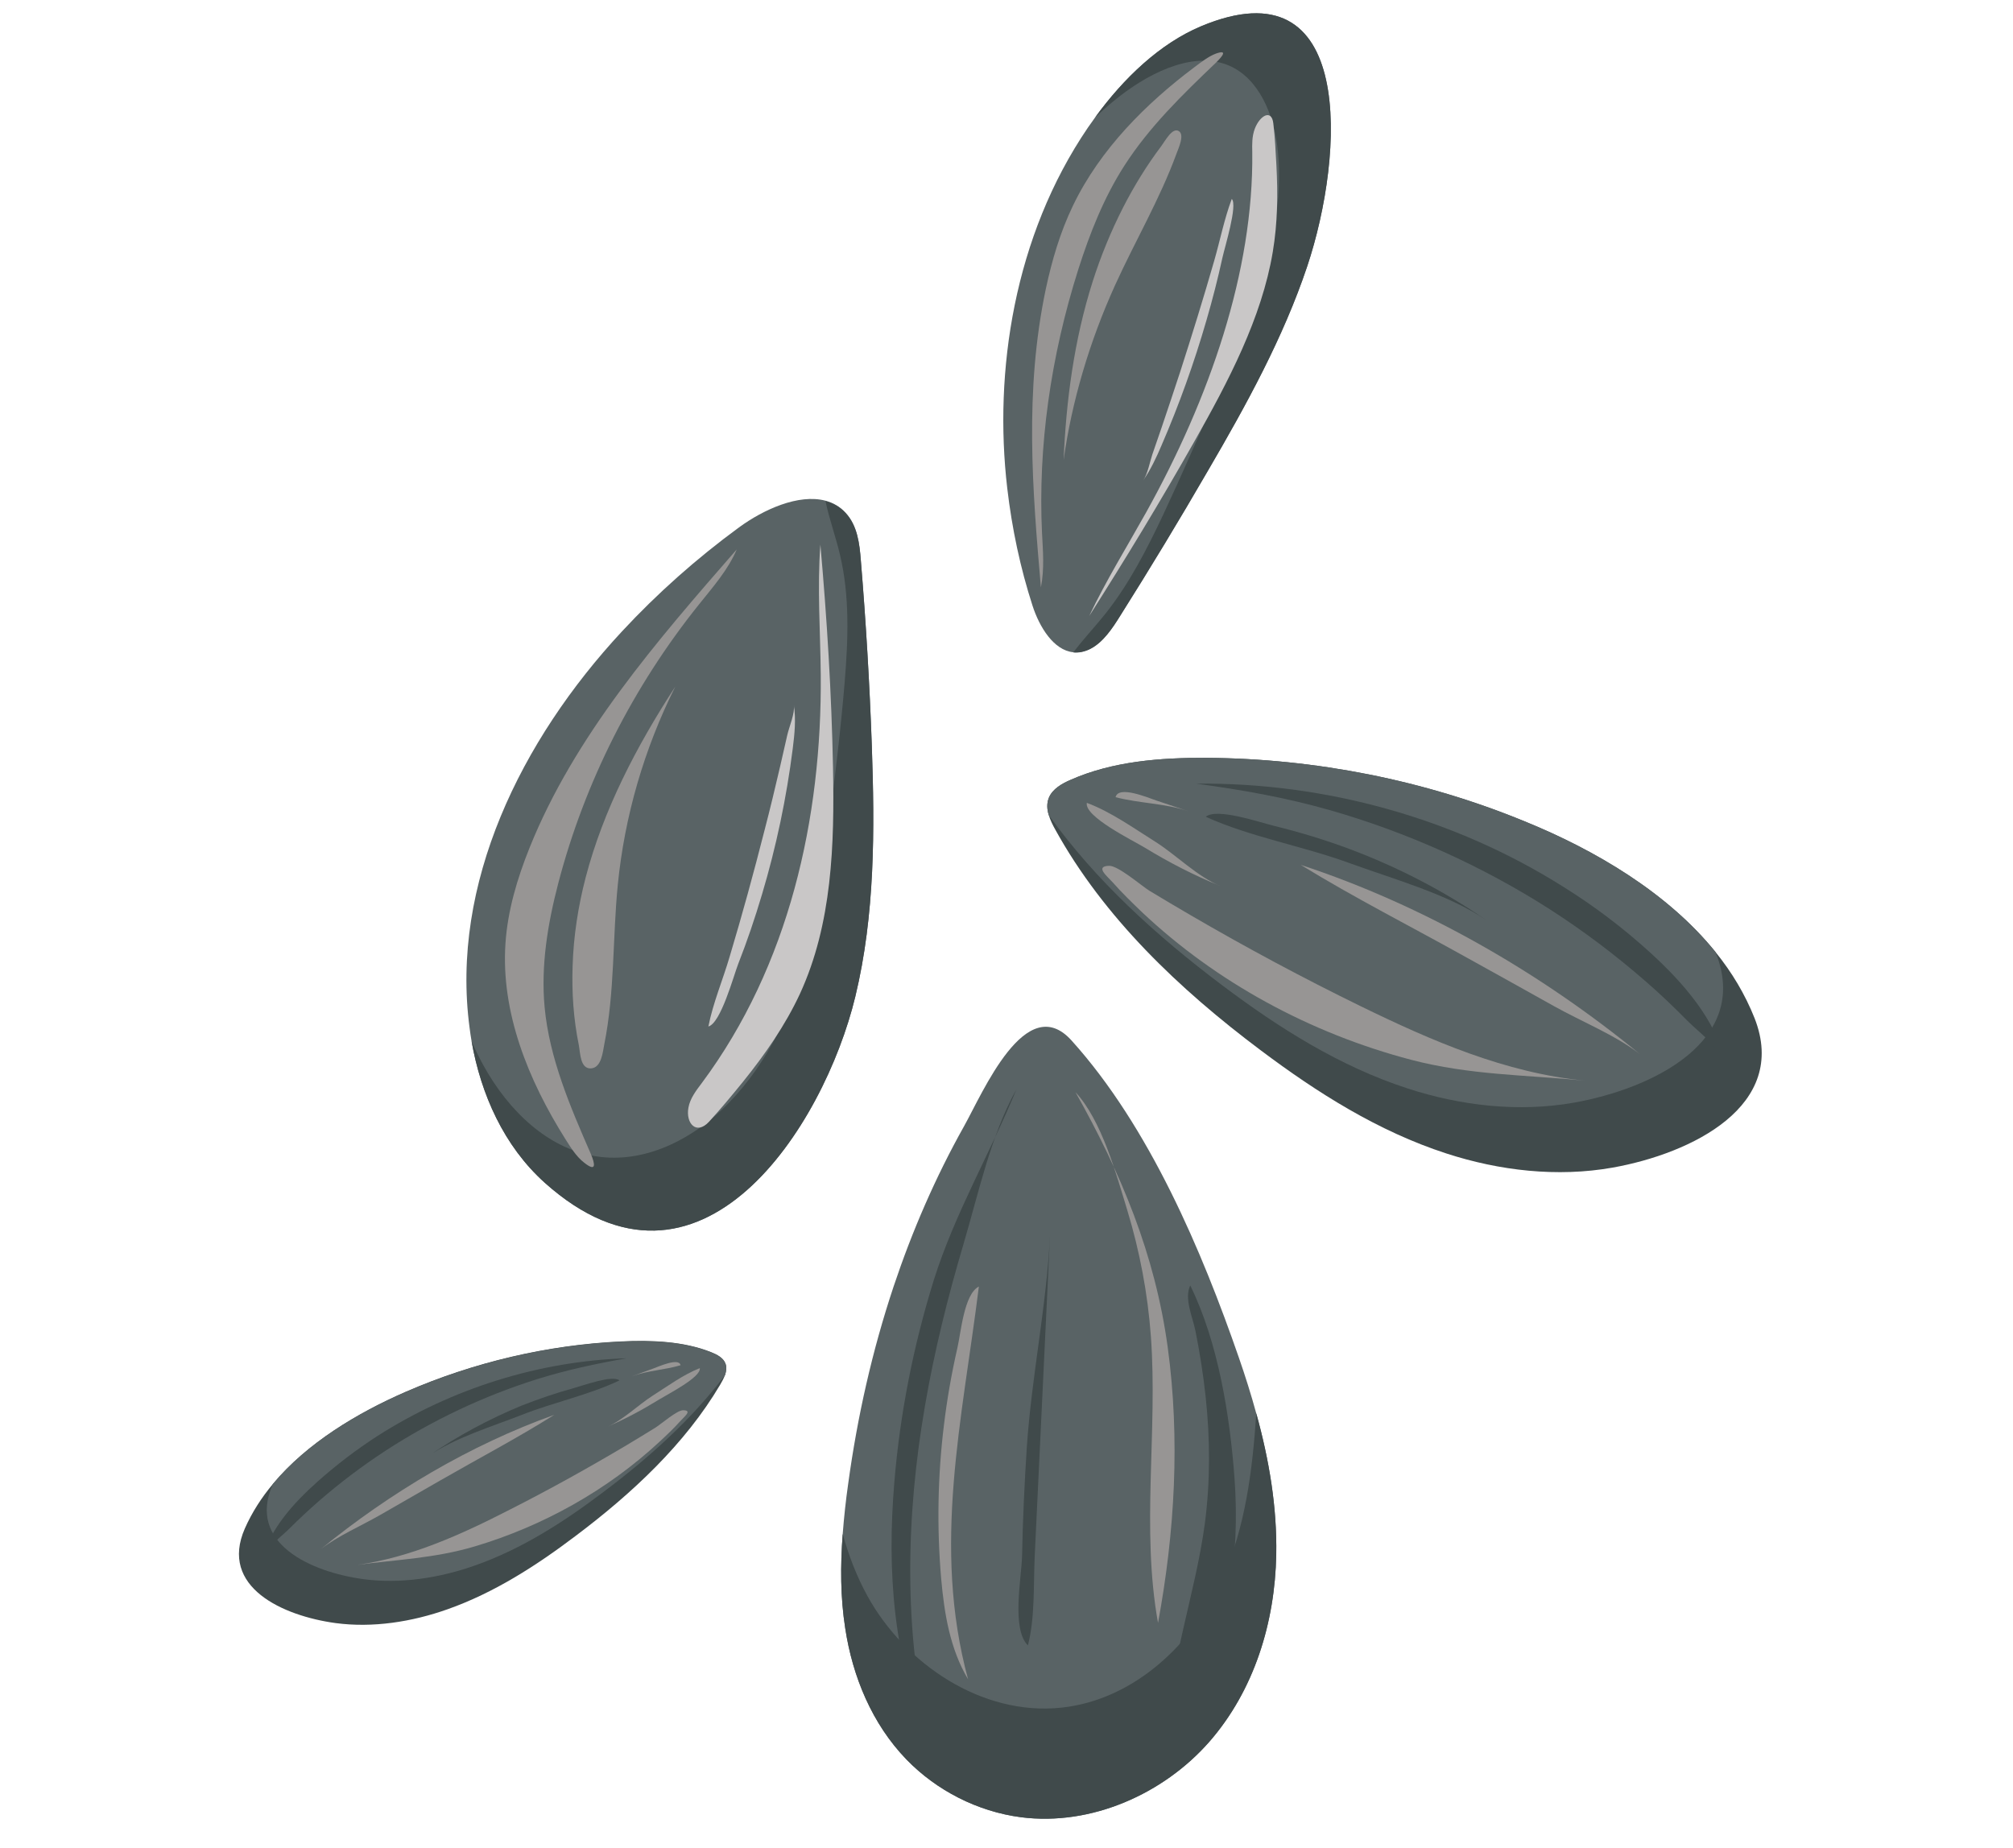 <?xml version="1.0" encoding="UTF-8"?> <svg xmlns="http://www.w3.org/2000/svg" width="110" height="101" viewBox="0 0 110 101" fill="none"> <path d="M46.74 54.45C45.03 61.54 38.26 72.23 29.77 64.63C27.53 62.62 26.28 59.79 25.77 56.9C25.73 56.66 25.69 56.41 25.66 56.16C24.61 48.31 28.46 40.45 33.98 34.51C35.91 32.43 38.06 30.52 40.38 28.82C41.72 27.84 43.64 26.97 45.11 27.36C45.52 27.47 45.9 27.68 46.21 28.02C46.85 28.71 46.97 29.69 47.04 30.61C47.32 33.98 47.52 37.35 47.64 40.73C47.8 45.33 47.82 49.97 46.74 54.45Z" fill="#596365"></path> <path d="M46.74 54.45C45.03 61.54 38.26 72.23 29.77 64.63C27.53 62.62 26.28 59.79 25.77 56.9C25.97 57.36 26.19 57.8 26.43 58.24C27.76 60.65 29.98 62.89 32.83 63.22C35.45 63.52 38.01 62.13 39.8 60.29C42.03 58.01 43.36 55.05 44.14 52.03C44.71 49.8 44.99 47.51 45.28 45.23C45.61 42.57 45.94 39.91 46.16 37.24C46.35 34.91 46.44 32.55 45.89 30.27C45.66 29.3 45.31 28.35 45.11 27.38C45.52 27.49 45.9 27.7 46.21 28.04C46.85 28.73 46.97 29.71 47.04 30.63C47.32 34 47.52 37.37 47.64 40.75C47.8 45.33 47.82 49.97 46.74 54.45Z" fill="#404A4B"></path> <path d="M30.9 62.25C28.86 59.01 27.37 55.32 27.62 51.56C27.74 49.76 28.26 48.01 28.94 46.32C31.39 40.22 35.86 35.06 40.26 30.02C39.79 31.13 38.97 32.06 38.21 33.01C34.58 37.53 31.95 42.75 30.51 48.25C29.93 50.47 29.55 52.76 29.76 55.03C30.02 57.82 31.15 60.45 32.28 63.04C32.52 63.6 32.61 64.08 31.92 63.53C31.49 63.2 31.18 62.69 30.9 62.25Z" fill="#979594"></path> <path d="M32 47.96C32.97 44.25 34.78 40.78 36.9 37.52C35.2 40.92 34.13 44.6 33.76 48.34C33.47 51.25 33.6 54.19 33.02 57.07C32.94 57.45 32.88 58.35 32.29 58.38C31.7 58.41 31.71 57.52 31.63 57.11C31.34 55.69 31.24 54.24 31.29 52.79C31.34 51.16 31.59 49.54 32 47.96Z" fill="#979594"></path> <path d="M43.71 54.31C45.48 50.47 45.6 46.14 45.52 41.95C45.44 37.88 45.19 33.82 44.83 29.76C44.65 32.13 44.83 34.5 44.85 36.87C44.92 44.71 43.12 52.77 38.35 59.18C38.04 59.59 37.71 60.02 37.62 60.52C37.46 61.38 38.05 62.04 38.74 61.3C39.39 60.59 40.01 59.84 40.61 59.1C41.81 57.61 42.91 56.03 43.71 54.31Z" fill="#C9C7C7"></path> <path d="M43.32 40.9C43.42 40.11 43.501 39.31 43.38 38.52C43.45 38.97 43.12 39.72 43.02 40.17C42.891 40.74 42.761 41.31 42.63 41.88C42.361 43.04 42.08 44.21 41.78 45.36C41.19 47.68 40.56 49.98 39.87 52.28C39.5 53.54 38.96 54.81 38.71 56.09C39.39 55.91 40.09 53.31 40.34 52.67C40.831 51.42 41.26 50.15 41.64 48.87C42.42 46.26 42.98 43.59 43.32 40.9Z" fill="#C9C7C7"></path> <path d="M71.43 14.56C73.49 8.4 74.06 -2.11 65.62 1.44C63.39 2.38 61.41 4.26 59.84 6.42C59.71 6.6 59.58 6.79 59.45 6.97C55.4 12.92 54.3 20.31 55.04 26.67C55.3 28.9 55.76 31.05 56.42 33.09C56.8 34.27 57.58 35.53 58.64 35.64C58.94 35.67 59.26 35.61 59.59 35.44C60.28 35.08 60.78 34.33 61.22 33.62C62.86 31.02 64.45 28.39 65.99 25.73C68.1 22.14 70.13 18.44 71.43 14.56Z" fill="#596365"></path> <path d="M71.43 14.56C73.49 8.4 74.06 -2.11 65.62 1.44C63.39 2.38 61.41 4.26 59.84 6.42C60.16 6.12 60.49 5.82 60.82 5.55C62.67 4.02 64.98 2.89 66.85 3.47C68.56 4 69.5 5.87 69.78 7.86C70.13 10.34 69.65 13.09 68.8 15.72C68.17 17.67 67.35 19.57 66.52 21.48C65.56 23.7 64.6 25.91 63.57 28.11C62.67 30.02 61.69 31.93 60.37 33.58C59.81 34.28 59.19 34.93 58.65 35.65C58.95 35.68 59.27 35.62 59.6 35.45C60.29 35.09 60.79 34.34 61.23 33.63C62.87 31.03 64.46 28.4 66 25.74C68.1 22.14 70.13 18.44 71.43 14.56Z" fill="#404A4B"></path> <path d="M65.27 3.67C62.63 5.65 60.12 8.15 58.64 11.22C57.93 12.69 57.48 14.24 57.15 15.78C55.97 21.37 56.42 26.79 56.88 32.1C57.08 31.08 56.99 30.09 56.94 29.11C56.72 24.44 57.4 19.51 58.93 14.7C59.55 12.76 60.31 10.82 61.43 9.07C62.8 6.93 64.63 5.16 66.44 3.43C66.83 3.05 67.09 2.7 66.44 2.93C66.04 3.08 65.63 3.4 65.27 3.67Z" fill="#979594"></path> <path d="M59.71 15.38C58.68 18.62 58.26 21.92 58.12 25.14C58.57 21.93 59.53 18.68 60.93 15.59C62.02 13.19 63.38 10.88 64.28 8.42C64.4 8.09 64.75 7.36 64.41 7.16C64.06 6.96 63.69 7.67 63.46 7.98C62.67 9.03 61.98 10.15 61.38 11.32C60.71 12.63 60.15 14 59.71 15.38Z" fill="#979594"></path> <path d="M69.55 13.77C68.95 17.36 67.13 20.84 65.25 24.15C63.43 27.37 61.51 30.53 59.52 33.66C60.44 31.72 61.58 29.88 62.63 28C66.09 21.78 68.51 14.83 68.43 8.31C68.42 7.89 68.41 7.45 68.57 7.03C68.85 6.3 69.49 5.95 69.58 6.74C69.67 7.5 69.71 8.28 69.75 9.05C69.83 10.59 69.82 12.16 69.55 13.77Z" fill="#C9C7C7"></path> <path d="M63.47 24.34C63.19 25 62.88 25.66 62.47 26.25C62.71 25.91 62.84 25.22 62.97 24.83C63.14 24.34 63.31 23.84 63.48 23.35C63.82 22.34 64.16 21.33 64.49 20.32C65.14 18.3 65.77 16.27 66.35 14.25C66.67 13.14 66.9 11.96 67.31 10.87C67.64 11.21 66.93 13.49 66.8 14.08C66.55 15.22 66.26 16.36 65.93 17.49C65.26 19.81 64.44 22.1 63.47 24.34Z" fill="#C9C7C7"></path> <path d="M93.75 52.03C94.64 53.13 95.36 54.33 95.88 55.64C97.76 60.43 92.43 63.03 88.13 63.8C85.1 64.34 81.93 63.97 79.04 63.03C75.31 61.82 71.98 59.71 68.89 57.39C64.42 54.04 60.31 50.12 57.67 45.34C57.53 45.09 57.39 44.81 57.31 44.54C57.21 44.22 57.19 43.89 57.32 43.58C57.52 43.11 58.02 42.82 58.51 42.61C60.8 41.6 63.39 41.4 65.92 41.41C71.88 41.45 77.84 42.63 83.31 44.88C87.15 46.44 91.13 48.78 93.75 52.03Z" fill="#404A4B"></path> <path d="M93.75 52.03C93.76 52.05 93.77 52.07 93.77 52.09C95.65 56.88 90.32 59.48 86.02 60.25C82.99 60.79 79.82 60.42 76.93 59.48C73.2 58.27 69.87 56.16 66.79 53.84C63.21 51.15 59.86 48.11 57.31 44.54C57.21 44.22 57.19 43.89 57.32 43.58C57.52 43.11 58.02 42.82 58.51 42.61C60.8 41.6 63.39 41.4 65.92 41.41C71.88 41.45 77.84 42.63 83.31 44.88C87.15 46.44 91.13 48.78 93.75 52.03Z" fill="#596365"></path> <path d="M86.6 59.05C82.27 58.63 78.22 56.87 74.35 54.98C71.2 53.44 68.1 51.78 65.08 50.02C64.32 49.58 63.57 49.13 62.82 48.68C62.38 48.41 61.1 47.29 60.6 47.31C59.82 47.34 60.49 47.87 60.8 48.21C61.3 48.78 61.85 49.31 62.4 49.84C66.46 53.67 71.59 56.46 77.11 57.91C80.31 58.75 83.36 58.73 86.6 59.05Z" fill="#979594"></path> <path d="M90.15 52.03C92.02 53.73 93.74 55.72 94.32 58.11C94.14 57.39 92.74 56.32 92.21 55.78C91.47 55.03 90.71 54.3 89.91 53.61C88.27 52.18 86.52 50.86 84.68 49.68C80.99 47.32 76.91 45.48 72.64 44.26C70.25 43.58 67.82 43.15 65.36 42.82C72.45 42.75 79.49 44.72 85.4 48.44C87.09 49.49 88.69 50.7 90.15 52.03Z" fill="#404A4B"></path> <path d="M81.2 50.27C79.13 48.85 76.08 48.02 73.71 47.15C71.19 46.23 68.3 45.73 65.89 44.63C66.49 44.13 68.82 44.93 69.63 45.13C71.02 45.47 72.4 45.89 73.74 46.39C76.38 47.38 78.9 48.68 81.2 50.27Z" fill="#404A4B"></path> <path d="M89.6 57.59C88.25 56.55 86.42 55.82 84.92 54.98C83.33 54.09 81.73 53.2 80.14 52.32C77.13 50.64 74.01 49.06 71.08 47.26C77.84 49.48 84.2 53.17 89.6 57.59Z" fill="#979594"></path> <path d="M66.68 48.41C65.47 47.93 64.27 46.72 63.17 46.02C61.99 45.28 60.71 44.36 59.39 43.87C59.24 44.62 61.88 45.91 62.56 46.32C63.87 47.12 65.24 47.83 66.68 48.41Z" fill="#979594"></path> <path d="M64.92 44.32C64.35 44.13 63.78 43.94 63.21 43.75C62.73 43.59 61.12 42.9 60.96 43.56C62.25 43.9 63.64 43.89 64.92 44.32Z" fill="#979594"></path> <path d="M14.92 81.08C14.29 81.83 13.77 82.64 13.38 83.52C11.97 86.73 15.47 88.3 18.34 88.69C20.36 88.96 22.5 88.63 24.47 87.93C27.01 87.03 29.31 85.55 31.45 83.93C34.55 81.6 37.44 78.9 39.35 75.67C39.45 75.5 39.55 75.32 39.62 75.13C39.69 74.91 39.72 74.7 39.64 74.5C39.52 74.19 39.19 74.02 38.87 73.89C37.37 73.29 35.63 73.22 33.93 73.3C29.92 73.49 25.89 74.43 22.15 76.06C19.52 77.21 16.77 78.86 14.92 81.08Z" fill="#404A4B"></path> <path d="M14.92 81.08C14.91 81.09 14.91 81.1 14.9 81.12C13.49 84.33 16.99 85.9 19.86 86.29C21.88 86.56 24.02 86.23 25.99 85.53C28.53 84.63 30.83 83.15 32.97 81.53C35.46 79.66 37.8 77.56 39.62 75.14C39.69 74.92 39.72 74.71 39.64 74.51C39.52 74.2 39.19 74.03 38.87 73.9C37.37 73.3 35.63 73.23 33.93 73.31C29.92 73.5 25.89 74.44 22.15 76.07C19.52 77.21 16.77 78.86 14.92 81.08Z" fill="#596365"></path> <path d="M19.51 85.51C22.43 85.11 25.21 83.85 27.86 82.49C30.03 81.39 32.15 80.21 34.24 78.97C34.76 78.66 35.28 78.34 35.8 78.02C36.11 77.83 37 77.05 37.33 77.06C37.86 77.06 37.38 77.42 37.17 77.66C36.82 78.05 36.43 78.42 36.04 78.78C33.2 81.42 29.66 83.4 25.91 84.51C23.74 85.15 21.69 85.22 19.51 85.51Z" fill="#979594"></path> <path d="M17.33 80.98C16.02 82.15 14.81 83.51 14.34 85.11C14.48 84.63 15.46 83.89 15.83 83.51C16.35 82.99 16.88 82.5 17.44 82.01C18.58 81.02 19.8 80.1 21.07 79.27C23.62 77.61 26.41 76.29 29.32 75.37C30.95 74.86 32.59 74.51 34.25 74.22C29.49 74.37 24.7 75.86 20.62 78.47C19.46 79.22 18.36 80.06 17.33 80.98Z" fill="#404A4B"></path> <path d="M23.4 79.57C24.83 78.57 26.91 77.94 28.52 77.31C30.24 76.63 32.2 76.22 33.85 75.43C33.46 75.12 31.87 75.71 31.32 75.86C30.37 76.12 29.44 76.44 28.52 76.8C26.72 77.54 24.99 78.47 23.4 79.57Z" fill="#404A4B"></path> <path d="M17.54 84.64C18.48 83.92 19.73 83.38 20.76 82.79C21.86 82.16 22.95 81.53 24.05 80.9C26.12 79.71 28.27 78.58 30.29 77.31C25.68 78.96 21.3 81.57 17.54 84.64Z" fill="#979594"></path> <path d="M33.21 77.95C34.03 77.6 34.88 76.77 35.64 76.28C36.46 75.76 37.34 75.11 38.24 74.76C38.32 75.25 36.51 76.17 36.04 76.46C35.13 77.02 34.19 77.53 33.21 77.95Z" fill="#979594"></path> <path d="M34.51 75.21C34.9 75.07 35.28 74.93 35.67 74.79C36 74.67 37.1 74.17 37.19 74.6C36.32 74.86 35.38 74.89 34.51 75.21Z" fill="#979594"></path> <path d="M69.74 84.96C69.67 88.63 68.55 92.36 66.07 95.19C63.59 98.01 59.65 99.79 55.8 99.3C53.41 98.99 51.17 97.83 49.54 96.15C47.65 94.2 46.59 91.61 46.19 88.99C45.92 87.28 45.92 85.54 46.05 83.82C46.12 82.9 46.22 81.98 46.35 81.07C46.85 77.42 47.66 73.81 48.83 70.3C49.84 67.28 51.11 64.34 52.68 61.54C53.7 59.72 56.06 54.1 58.55 56.85C62.81 61.57 65.68 68.36 67.7 74.19C68.05 75.2 68.37 76.21 68.65 77.24C69.35 79.76 69.79 82.35 69.74 84.96Z" fill="#596365"></path> <path d="M69.74 84.96C69.67 88.63 68.55 92.36 66.07 95.19C63.59 98.01 59.65 99.79 55.8 99.3C53.41 98.99 51.17 97.83 49.54 96.15C47.65 94.2 46.59 91.61 46.19 88.99C45.92 87.28 45.92 85.54 46.05 83.82C46.37 84.98 46.8 86.11 47.39 87.19C49.42 90.89 53.63 93.78 58.01 93.31C61.99 92.88 65.21 89.8 66.78 86.3C68.06 83.45 68.44 80.34 68.65 77.23C69.35 79.76 69.79 82.35 69.74 84.96Z" fill="#404A4B"></path> <path d="M48.87 81C48.47 85.79 48.79 90.74 50.79 95.15C49.36 89.14 49.5 82.87 50.55 76.79C51.06 73.82 51.79 70.88 52.65 67.98C53.46 65.25 54.14 62.04 55.54 59.53C54.1 63.03 52.18 66.29 51.03 69.94C49.91 73.54 49.18 77.25 48.87 81Z" fill="#404A4B"></path> <path d="M51.43 86.26C51.6 88.16 51.91 90.1 52.9 91.76C50.92 84.47 52.59 77.56 53.49 70.3C52.68 70.71 52.51 72.82 52.32 73.64C52 75.04 51.75 76.46 51.58 77.88C51.24 80.66 51.19 83.47 51.43 86.26Z" fill="#979594"></path> <path d="M63.81 73.62C64.49 78.62 64.2 83.71 63.28 88.68C62.35 83.52 63.27 78.23 62.89 73.02C62.72 70.69 62.28 68.37 61.6 66.13C60.99 64.14 60.21 61.23 58.77 59.68C61.28 64.14 63.12 68.56 63.81 73.62Z" fill="#979594"></path> <path d="M65.84 83.24C65.31 87.21 63.82 91.07 63.79 95.08C64.34 94.52 64.75 93.86 65.12 93.17C67.14 89.38 67.77 85.02 67.46 80.78C67.21 77.37 66.57 73.35 65.04 70.24C64.7 70.95 65.17 71.97 65.32 72.7C65.56 73.89 65.75 75.1 65.88 76.3C66.13 78.61 66.14 80.94 65.84 83.24Z" fill="#404A4B"></path> <path d="M57.38 67.45C57.1 73.33 56.82 79.2 56.54 85.08C56.47 86.64 56.56 88.4 56.17 89.91C55.26 89.01 55.82 86.22 55.85 85.04C55.89 83.05 55.98 81.07 56.11 79.09C56.37 75.2 57.2 71.32 57.38 67.45Z" fill="#404A4B"></path> </svg> 
